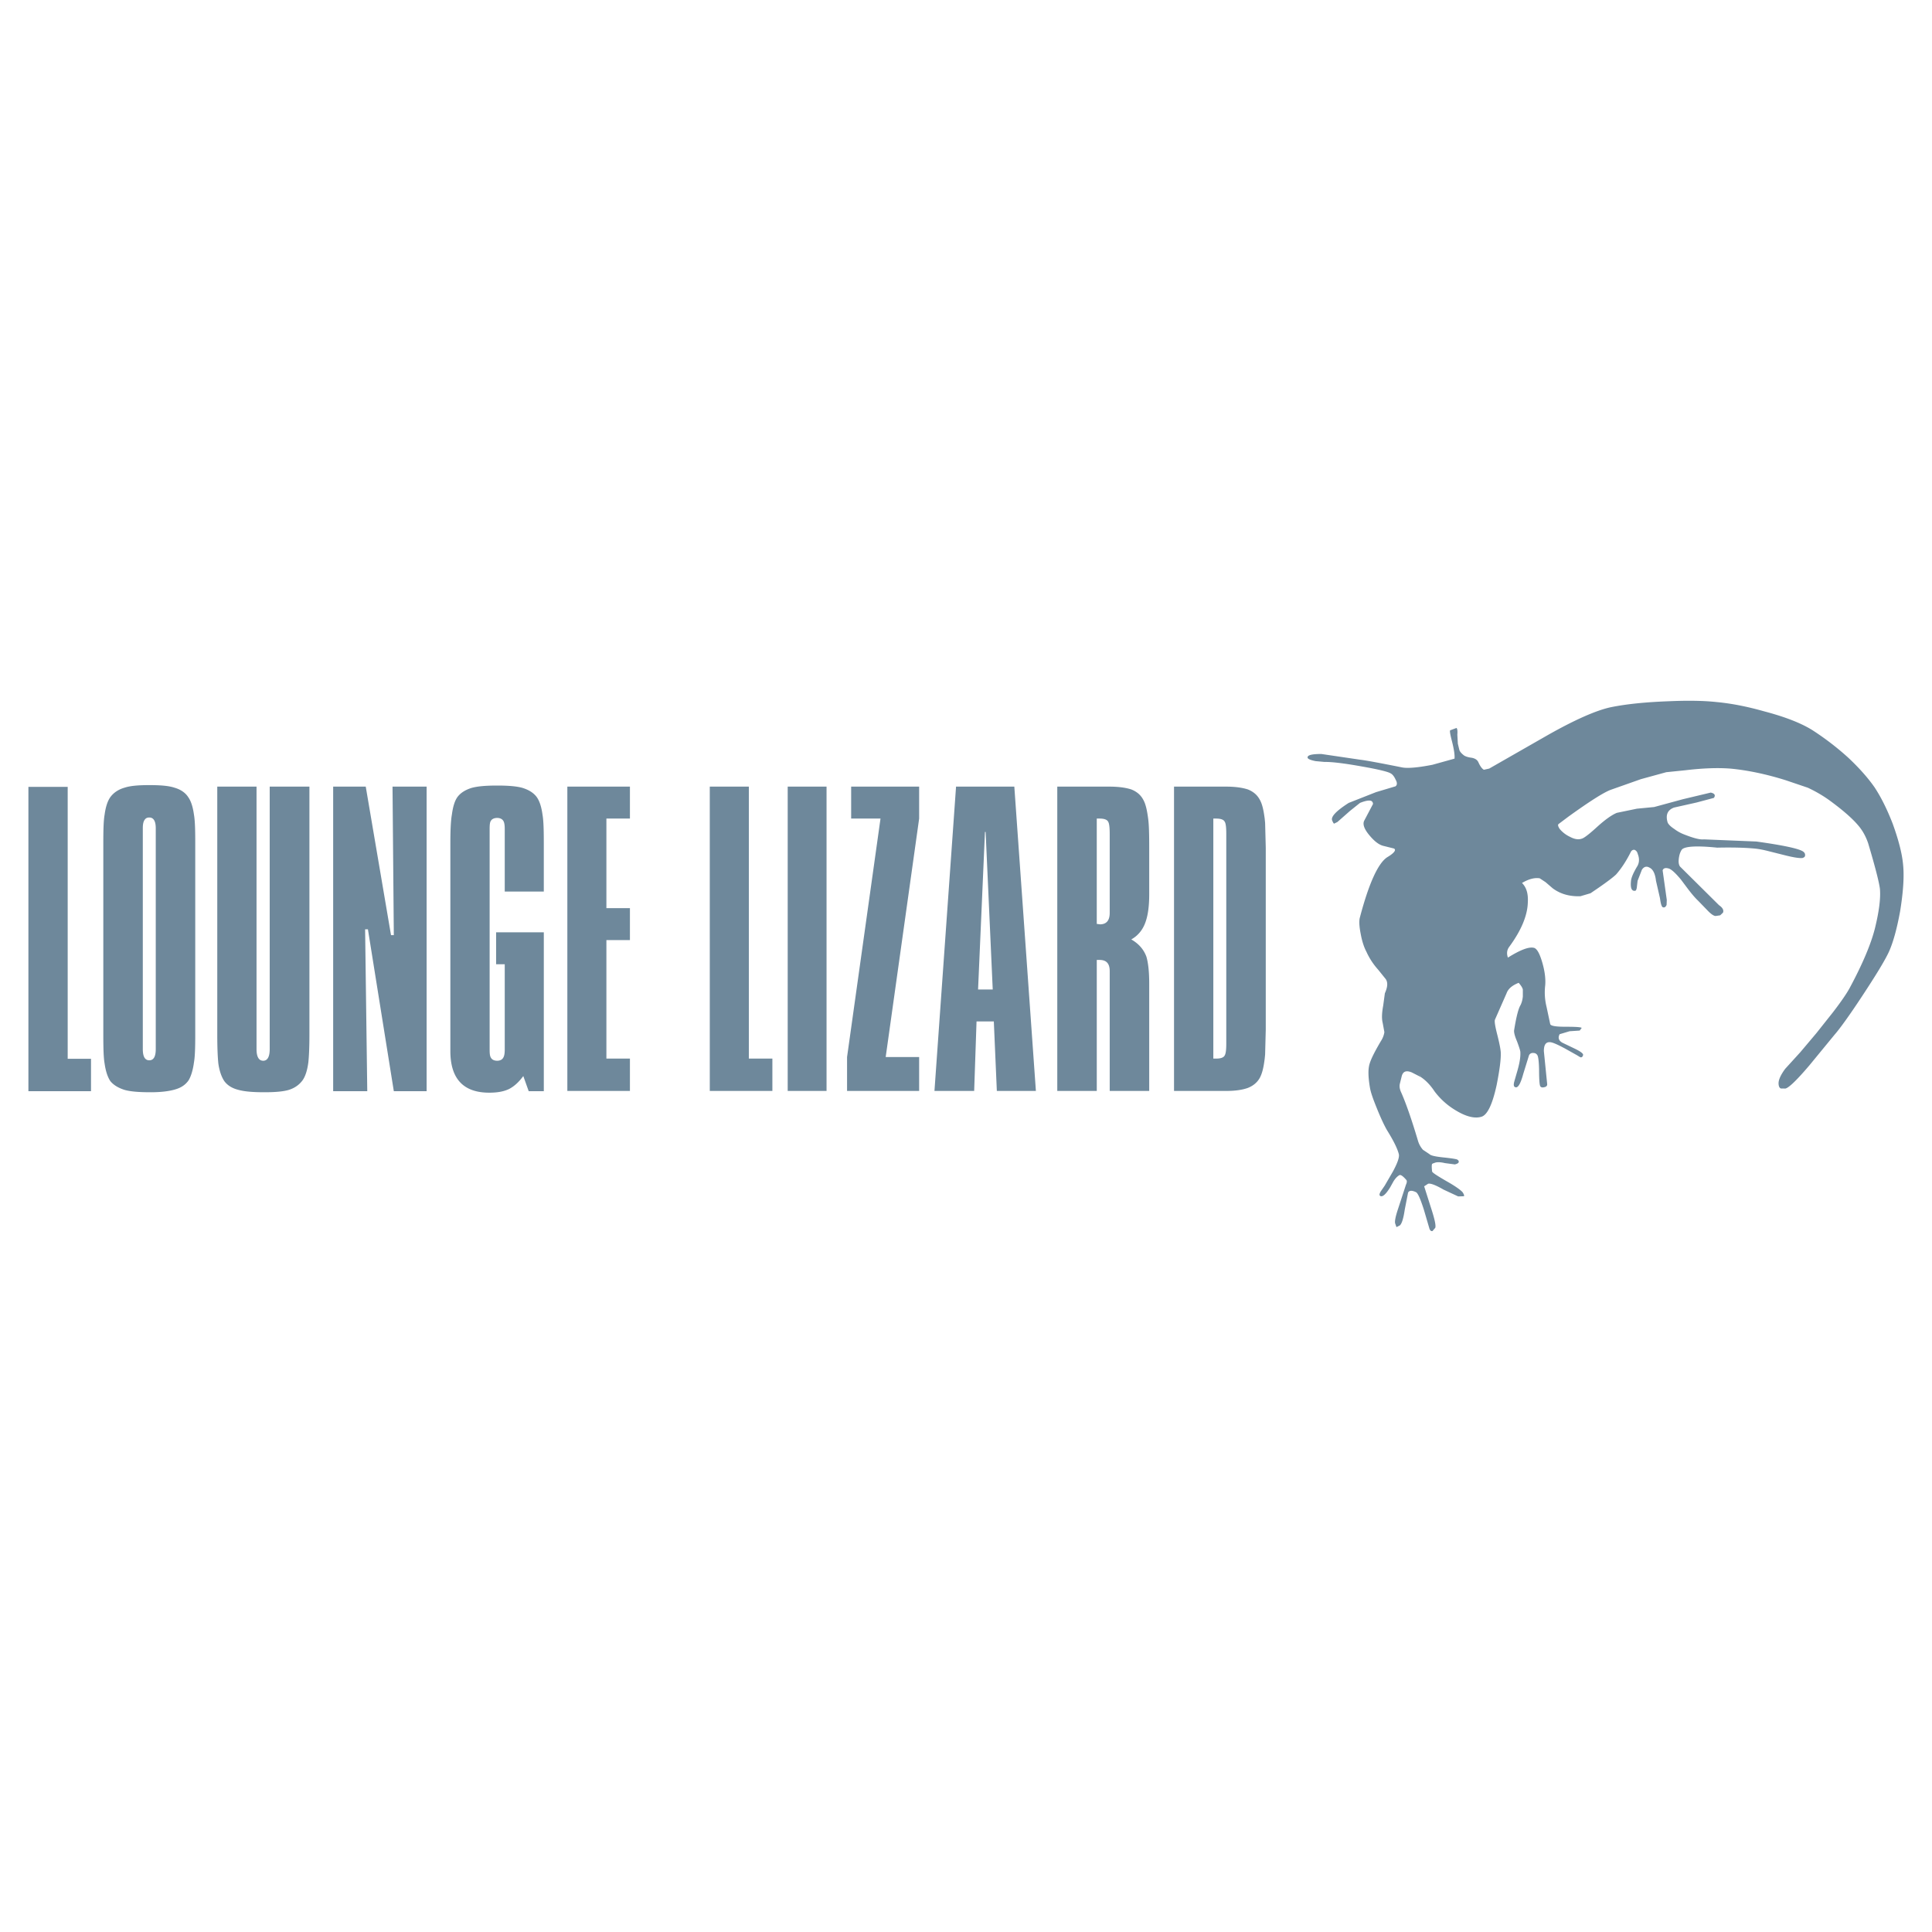 <?xml version="1.0" encoding="utf-8"?>
<svg xmlns="http://www.w3.org/2000/svg" width="2500" height="2500" viewBox="0 0 192.756 192.756">
  <g fill-rule="evenodd" clip-rule="evenodd">
    <path fill="#fff" d="M0 0h192.756v192.756H0V0z"/>
    <path d="M168.119 76.852c1.77-.215 3.293-.265 4.551-.166 1.736.166 3.59.562 5.492 1.158l2.201.745c.777.364 1.488.777 2.135 1.241 1.34.976 2.283 1.803 2.861 2.481.465.53.795 1.142 1.027 1.82.711 2.383 1.092 3.889 1.174 4.55.082.943-.082 2.267-.514 4.004-.396 1.539-1.223 3.507-2.514 5.907-.281.514-.828 1.324-1.654 2.398l-1.656 2.086-1.604 1.902-1.506 1.654c-.48.646-.695 1.158-.662 1.523.016.248.1.412.248.445h.33c.266.1 1.094-.66 2.5-2.316l2.514-3.061c.465-.529 1.406-1.803 2.764-3.871 1.34-2.035 2.234-3.492 2.648-4.385.412-.91.793-2.25 1.125-4.071.297-1.853.412-3.392.297-4.583-.1-1.158-.463-2.532-1.043-4.136-.578-1.489-1.191-2.697-1.818-3.641-.613-.877-1.457-1.853-2.6-2.929a27.578 27.578 0 0 0-3.572-2.747c-1.158-.728-2.797-1.357-4.881-1.903-1.689-.479-3.262-.778-4.668-.91-1.373-.149-2.977-.165-4.83-.083-2.201.083-4.137.265-5.758.596-1.457.314-3.559 1.241-6.256 2.763l-5.873 3.359-.529.116c-.166-.083-.365-.331-.547-.745-.115-.248-.33-.38-.645-.447-.381-.05-.662-.132-.828-.265-.248-.198-.381-.364-.43-.529l-.148-.612-.051-.91c.033-.348 0-.579-.082-.662l-.629.232c-.066.05 0 .43.182 1.125.199.794.281 1.356.248 1.704l-2.199.612c-1.523.297-2.566.38-3.111.248-2.234-.447-3.592-.695-4.055-.745l-3.922-.579c-.959 0-1.406.116-1.373.364.018.133.299.248.795.348l.91.083c.629-.016 1.854.116 3.689.447 1.721.298 2.68.546 2.896.695.197.099.363.331.496.628.166.298.166.53-.018.662l-1.936.579-2.73 1.075c-1.24.794-1.787 1.374-1.654 1.738.082.198.133.298.199.331l.33-.166 1.258-1.108.992-.794c.695-.281 1.109-.297 1.225-.116.084.116.1.232.018.331l-.828 1.572c-.182.397.066.943.695 1.638.463.513.877.794 1.291.877l.992.248c.248.132.033.447-.662.86-.91.579-1.836 2.582-2.746 6.04-.082.298-.066.844.082 1.588.133.745.332 1.356.58 1.82a6.924 6.924 0 0 0 1.158 1.77l.76.943c.232.33.199.795-.082 1.424l-.166 1.225c-.131.711-.164 1.289-.049 1.736l.166.91c-.033.248-.133.58-.365.928-.678 1.158-1.092 1.984-1.174 2.514-.082.447-.066 1.125.1 2.102.082.496.33 1.176.693 2.068.365.91.695 1.621.994 2.15.629 1.01 1.043 1.82 1.191 2.4.082.297-.117.877-.58 1.736l-.826 1.424-.398.578c-.131.232-.164.365-.049.447.215.133.545-.133.992-.859l.332-.596c.197-.314.381-.498.578-.613.133-.082.365.082.695.463.082.084.082.248-.033.496l-.281.861-.514 1.572c-.248.744-.33 1.207-.281 1.406l.133.381.332-.166c.197-.166.363-.678.496-1.588l.33-1.688c.115-.215.363-.248.777-.051.199.084.447.662.795 1.738l.562 1.918c.082.199.166.25.299.232l.281-.33c.082-.248-.084-.943-.447-2.053l-.662-2.084.381-.248c.197-.084.729.098 1.555.578l1.457.678.545-.016c.082 0 .066-.148-.1-.396-.148-.182-.662-.58-1.637-1.125-.91-.529-1.373-.828-1.406-.943-.051-.414-.051-.662 0-.762l.115-.066.082-.016c.215-.117.58-.117 1.076 0l.992.131c.215-.049.365-.131.381-.215.033-.115-.016-.197-.166-.281-.082-.033-.512-.115-1.322-.197-.795-.084-1.291-.182-1.424-.332l-.645-.43a2.348 2.348 0 0 1-.498-.893c-.678-2.285-1.256-3.889-1.67-4.816-.148-.314-.199-.578-.148-.859l.197-.795c.133-.48.463-.58.992-.363l.912.463c.496.33.959.811 1.373 1.439a7.294 7.294 0 0 0 2.133 1.902c1.043.629 1.904.828 2.566.613.578-.199 1.074-1.242 1.488-3.145.297-1.49.43-2.549.414-3.127.016-.248-.084-.844-.332-1.838-.23-.893-.314-1.406-.248-1.57l1.158-2.631c.166-.465.58-.795 1.209-1.043.215.248.363.463.414.662v.695c-.033.348-.117.678-.281.959-.184.363-.381 1.125-.58 2.365-.049.199.033.58.281 1.16.215.578.332.941.332 1.074.031.58-.117 1.273-.365 2.102l-.248.861c-.082.33-.049.512.148.545.248.051.496-.381.762-1.357l.562-1.818a.407.407 0 0 1 .43-.248c.199 0 .332.082.414.23.082.133.148.596.166 1.406 0 .844.033 1.373.082 1.572.033.182.166.266.396.215.217-.033.332-.133.332-.297l-.332-3.311c0-.611.184-.91.596-.893.199 0 .562.148 1.061.396l.412.215 1.242.695.297.182c.133.066.248 0 .299-.182.066-.148-.215-.363-.828-.662l-1.207-.578c-.381-.199-.496-.496-.299-.861l.994-.297 1.008-.066.199-.266c-.082-.082-.611-.115-1.605-.115-.992 0-1.506-.082-1.539-.281l-.363-1.705a5.984 5.984 0 0 1-.133-2.15c.051-.629-.033-1.373-.281-2.234-.248-.86-.496-1.356-.793-1.489-.498-.165-1.375.166-2.648.96-.133-.381-.115-.745.133-1.076 1.191-1.622 1.82-3.111 1.854-4.434.049-.86-.133-1.489-.58-1.936.695-.414 1.291-.546 1.771-.463l.578.381.711.612c.779.579 1.689.827 2.764.794l1.01-.298.777-.529c.861-.596 1.457-1.043 1.771-1.34.512-.58 1.008-1.324 1.455-2.217.084-.182.215-.265.381-.249.166.066.281.199.33.414.199.496.15.943-.098 1.307-.365.628-.562 1.092-.58 1.423-.066.695.082.993.414.943.082 0 .133-.116.166-.298l.082-.695.43-1.108c.199-.298.447-.381.744-.215.365.166.58.612.662 1.324l.398 1.737c.082.612.182.91.33.91.133.033.248-.05.33-.248l.018-.496-.414-2.946c.066-.198.248-.281.562-.198.266.049.68.414 1.258 1.108l.695.927c.363.479.711.894 1.025 1.191l1.01 1.043c.314.314.562.479.744.479l.447-.066.281-.265c.1-.248-.033-.496-.396-.745l-3.822-3.789c-.166-.132-.232-.414-.199-.761.033-.364.115-.694.297-.976.25-.347 1.439-.43 3.541-.215 1.539-.033 2.748 0 3.658.083.396.033.893.116 1.521.281l1.521.381c.961.248 1.59.331 1.838.281.164-.066.248-.149.23-.281.018-.133-.066-.281-.23-.381-.463-.281-2.002-.612-4.633-.976L170 83.743c-.365.05-1.027-.116-1.986-.496a3.931 3.931 0 0 1-.977-.546c-.381-.248-.596-.48-.662-.662-.215-.744 0-1.241.662-1.473l2.217-.496 1.738-.463c.182-.249.1-.447-.314-.53l-2.779.662-2.863.778-1.721.166-2.002.414c-.48.199-1.109.628-1.936 1.373-.795.728-1.291 1.109-1.523 1.191-.348.132-.744.083-1.207-.166a3.006 3.006 0 0 1-1.025-.777c-.166-.249-.215-.414-.133-.497l.992-.745c2.068-1.489 3.441-2.366 4.188-2.664l3.043-1.075 2.533-.695 1.874-.19zm-26.441 30.429l-.281-.232.365.314.031.018-.115-.1zM122.346 78.482h-5.213v30.361h5.213c.904 0 1.613-.107 2.152-.301.539-.215.926-.539 1.184-.99.26-.475.389-1.076.496-1.916l.043-.432.064-2.477V84.576l-.064-2.476-.043-.431c-.107-.818-.236-1.443-.496-1.895-.258-.474-.645-.797-1.184-1.012-.539-.172-1.248-.28-2.152-.28zm0 4.738v20.888c0 .604-.043.99-.152 1.184-.107.217-.387.324-.861.324h-.279V81.669h.279c.475 0 .754.107.861.323.109.173.152.582.152 1.228zM110.674 78.482h-5.189v30.361h3.941v-13.07h.279c.689 0 1.012.366 1.012 1.119v11.951h3.941v-10.7c0-1.227-.107-2.111-.281-2.692-.258-.71-.754-1.292-1.508-1.723.689-.388 1.143-.969 1.4-1.68.258-.689.389-1.615.389-2.842v-4.63c0-1.335-.023-2.304-.107-2.907-.109-.818-.238-1.443-.496-1.895-.258-.474-.646-.797-1.186-1.012-.537-.172-1.248-.28-2.195-.28zm-.108 3.51c.107.172.15.603.15 1.228v7.86c0 .753-.322 1.141-.969 1.141l-.322-.043V81.669h.279c.474 0 .755.108.862.323zM98.336 83.004l.709 15.72h-1.463l.688-15.72h.066zm-2.951-4.522l-2.154 30.361h3.962l.236-6.934h1.725l.301 6.934h3.896l-2.152-30.361h-5.814zM91.703 78.482v3.187l-3.338 23.794h3.338v3.381h-7.192v-3.381l3.337-23.794H84.92v-3.187h6.783zM78.589 78.482h3.876v30.362h-3.876V78.482zM74.713 78.482v27.133h2.347v3.229h-6.245V78.482h3.898zM60.501 81.669v8.936h2.347v3.187h-2.347v11.823h2.347v3.229h-6.244V78.482h6.244v3.187h-2.347zM47.042 78.612c.625-.172 1.443-.237 2.562-.237 1.099 0 1.938.065 2.541.237.603.194 1.077.474 1.399.904.28.388.474.969.582 1.766.108.603.129 1.572.129 2.907v4.759h-3.897v-6.245c0-.387-.043-.667-.151-.818-.107-.172-.323-.28-.603-.28-.301 0-.517.107-.624.28-.108.151-.129.431-.129.818v22.008c0 .387.021.645.129.818.107.193.323.301.624.301.28 0 .496-.107.603-.301.107-.174.151-.432.151-.818v-8.506h-.861v-3.188h4.759v15.85h-1.507l-.539-1.508c-.431.58-.883 1.012-1.421 1.291-.539.26-1.185.367-1.981.367-2.584 0-3.876-1.4-3.876-4.156V84.189c0-1.335.043-2.304.151-2.907.108-.797.28-1.378.56-1.766.323-.431.797-.71 1.399-.904zM42.564 78.482v30.385h-3.273l-2.584-16.151h-.28l.215 16.151H33.24V78.482h3.251l2.52 14.815h.28l-.129-14.815h3.402zM25.595 78.482v26.186c0 .752.216 1.162.668 1.162.431 0 .646-.41.646-1.162V78.482h3.962v24.721c0 1.248-.043 2.195-.108 2.799-.107.797-.301 1.4-.581 1.787-.323.432-.754.754-1.356.947-.582.174-1.4.238-2.455.238-1.098 0-1.959-.064-2.584-.238-.603-.15-1.077-.43-1.399-.861-.28-.408-.496-1.012-.603-1.766-.065-.602-.108-1.572-.108-2.906V78.482h3.918zM17.413 78.59c-.581-.194-1.399-.259-2.52-.259-1.076 0-1.895.064-2.476.259-.603.172-1.077.495-1.399.926-.28.388-.474.969-.582 1.766-.107.603-.129 1.572-.129 2.864v19.014c0 1.334.021 2.348.129 2.949.107.754.301 1.357.582 1.766.323.389.796.668 1.399.861.603.174 1.464.238 2.627.238 1.034 0 1.852-.107 2.433-.281.604-.172 1.034-.473 1.335-.904.237-.387.431-.99.539-1.787.107-.604.129-1.551.129-2.842V84.146c0-1.292-.021-2.261-.129-2.864-.108-.797-.302-1.378-.582-1.766-.28-.431-.753-.754-1.356-.926zm-1.873 4.048v22.03c0 .752-.215 1.119-.646 1.119-.431 0-.646-.367-.646-1.119v-22.03c0-.366.043-.603.15-.796.108-.172.237-.28.495-.28.431 0 .647.366.647 1.076zM6.754 78.504v27.133H9.08v3.23H2.834V78.504h3.92z" fill="#6e889b"/>
  </g>
</svg>